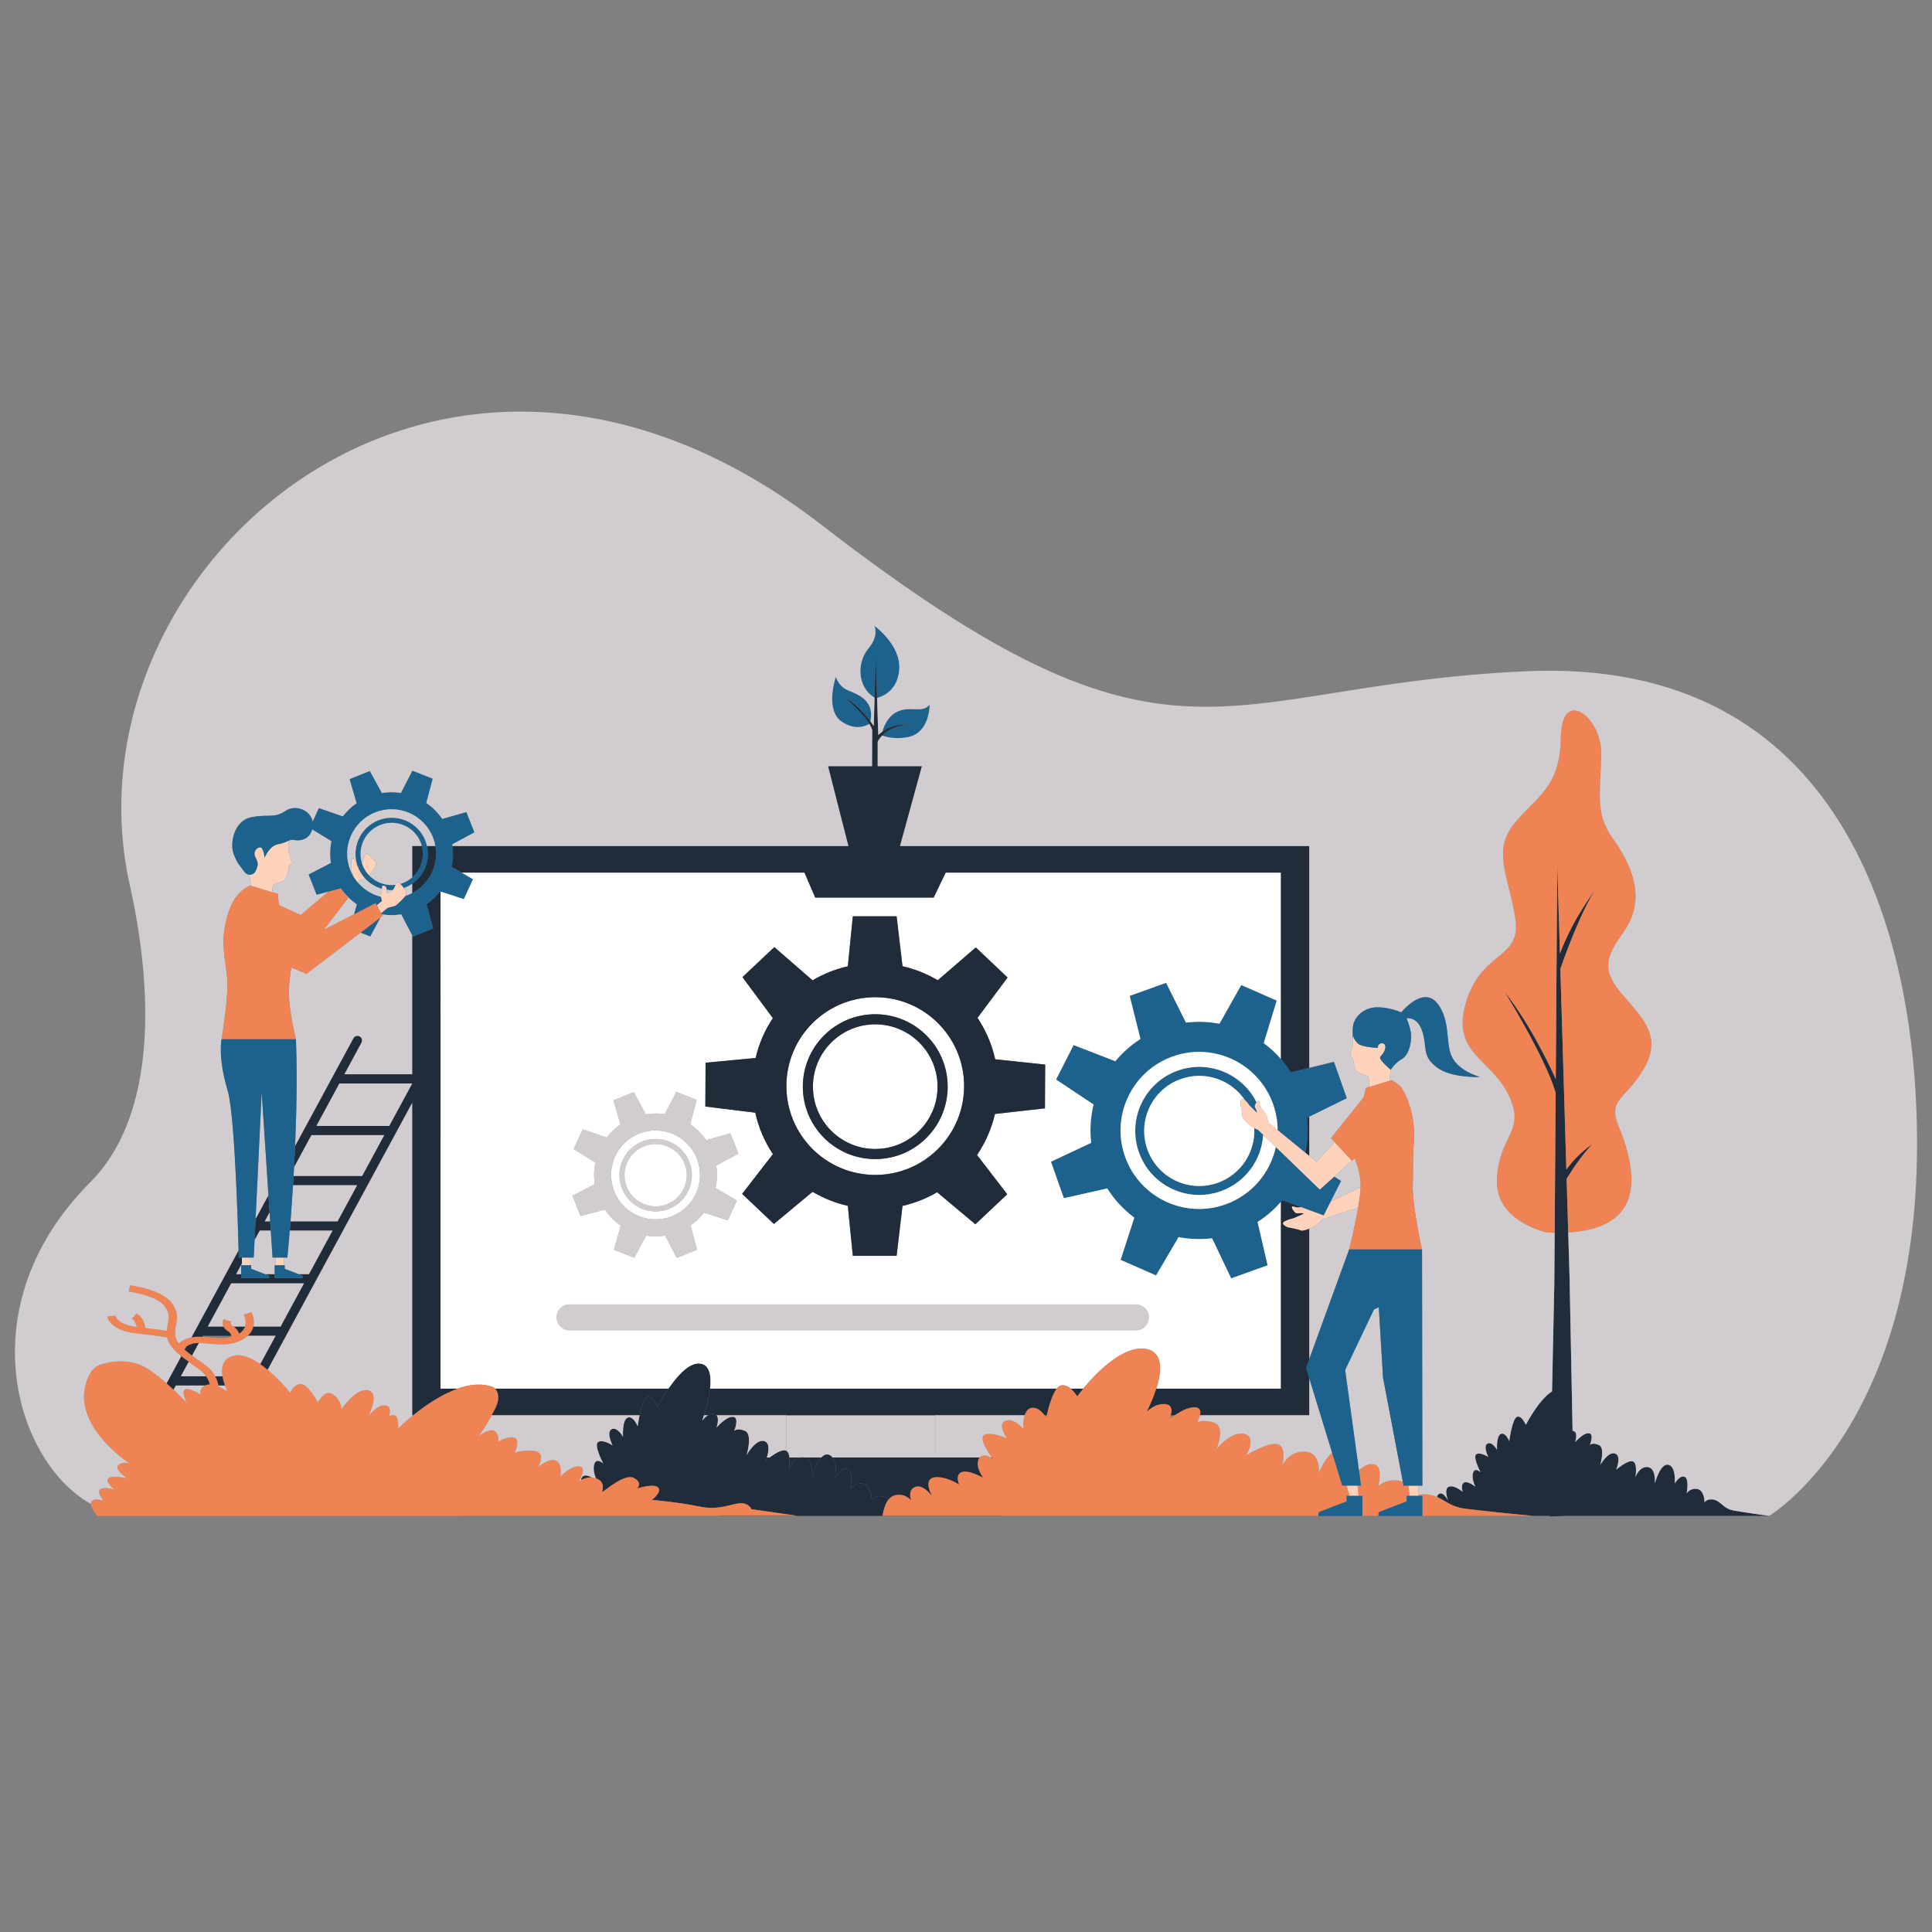 <?xml version="1.0" standalone="no"?>
<svg version="1.1" id="Layer_1"  width="350px" height="350px" xmlns="http://www.w3.org/2000/svg" xmlns:xlink="http://www.w3.org/1999/xlink" x="0px" y="0px" viewBox="0 0 595.28 595.28" enable-background="new 0 0 595.28 595.28" xml:space="preserve">
<rect x="0" y="0" width="595.28" height="595.28" fill="#808080" stroke="none"/>
<path id="color_x5F_11" fill="#d0ccd0" d="M242.268,436.064h45.872v13.017h-45.872V436.064z M176.386,368.417l6.88-3.55
	c-0.347-2.257-0.276-4.52,0.174-6.69l-6.698-4.111l2.83-6.123l7.377,2.554c1.175-1.537,2.595-2.903,4.231-4.037l-2.157-7.435
	l6.259-2.515l3.712,6.804c1.965-0.316,3.935-0.314,5.846-0.02l3.55-6.879l6.273,2.481l-1.986,7.49
	c1.898,1.297,3.57,2.949,4.912,4.906l7.446-2.117l2.481,6.273l-6.824,3.676c0.361,2.328,0.28,4.662-0.206,6.895l6.574,3.875
	l-2.83,6.123l-7.306-2.385c-1.163,1.498-2.56,2.832-4.165,3.941l2.027,7.481l-6.259,2.515l-3.587-6.861
	c-1.965,0.313-3.935,0.309-5.846,0.012l-3.676,6.823l-6.273-2.481l2.117-7.446c-1.896-1.299-3.566-2.954-4.905-4.913l-7.491,1.986
	L176.386,368.417z M189.281,367.112c2.818,7.014,10.789,10.416,17.804,7.598c7.014-2.818,10.416-10.789,7.598-17.804
	c-2.818-7.014-10.789-10.416-17.804-7.598C189.864,352.127,186.463,360.098,189.281,367.112z M191.662,366.254
	c-2.297-5.718,0.476-12.216,6.194-14.513c5.718-2.297,12.216,0.476,14.513,6.194c2.297,5.718-0.476,12.216-6.194,14.513
	C200.458,374.745,193.96,371.972,191.662,366.254z M193.108,365.674c1.977,4.92,7.567,7.306,12.487,5.329
	c4.92-1.977,7.306-7.567,5.329-12.487c-1.977-4.92-7.567-7.306-12.487-5.329C193.517,355.163,191.131,360.754,193.108,365.674z
	 M349.992,401.92H175.487c-2.199,0-3.982,1.783-3.982,3.982v0c0,2.199,1.783,3.982,3.982,3.982h174.504
	c2.199,0,3.982-1.783,3.982-3.982v0C353.974,403.703,352.191,401.92,349.992,401.92z"></path>
<path id="color_x5F_10" fill="#1d628d" d="M143.711,250.199l-7.446,2.117c-1.341-1.957-3.014-3.61-4.912-4.906l1.986-7.49
	l-6.273-2.481l-3.55,6.879c-1.911-0.294-3.881-0.295-5.846,0.02l-3.712-6.804l-6.259,2.515l2.157,7.435
	c-1.636,1.134-3.056,2.501-4.231,4.037l-7.377-2.554l-2.83,6.123l6.698,4.111c-0.451,2.17-0.521,4.433-0.174,6.69l-6.88,3.55
	l2.481,6.273l7.491-1.986l0,0c1.339,1.959,3.009,3.614,4.905,4.913l-0.879,3.09l6.653-3.419l1.983,3.57l0.073-0.136
	c1.911,0.297,3.881,0.301,5.846-0.012l3.587,6.861l6.259-2.515l-2.027-7.481c1.605-1.11,3.002-2.443,4.165-3.941l7.306,2.385
	l2.83-6.123l-6.574-3.875c0.486-2.232,0.567-4.567,0.206-6.895l6.824-3.676L143.711,250.199z M125.76,275.733
	c-0.285,0.114-0.571,0.215-0.859,0.309c-0.389,0.564-2.729,2.889-3.115,3.034c-0.408,0.153-2.318,0.604-2.318,0.604l-2.037,1.685
	l-1.318-2.428l1.581-1.308c0,0-0.178-0.706-0.269-1.3c-4.144-1.011-7.757-3.935-9.468-8.195c-2.818-7.015,0.584-14.985,7.598-17.804
	c7.015-2.818,14.985,0.584,17.804,7.598C136.176,264.944,132.775,272.915,125.76,275.733z M111.074,287.372l6.21-4.724l-3.189,5.919
	L111.074,287.372z M131.045,258.958c2.297,5.718-0.476,12.216-6.194,14.513c-0.14,0.056-0.281,0.107-0.421,0.157
	c-0.322-0.444-0.723-0.917-1.089-1.282c0.312-0.09,0.622-0.197,0.93-0.32c4.92-1.977,7.306-7.567,5.329-12.487
	c-1.977-4.92-7.567-7.306-12.487-5.329c-4.92,1.977-7.306,7.567-5.329,12.487c1.662,4.136,5.877,6.469,10.1,5.937
	c-0.194,0.448-0.389,0.944-0.553,1.202c-0.089,0.14-0.215,0.289-0.355,0.438c-0.621,0.016-1.238-0.023-1.845-0.109
	c-0.019-0.401-0.1-0.825-0.391-1.048c-0.576-0.443-1.084-0.232-1.032,0.276c0.012,0.119,0.008,0.287-0.006,0.474
	c-3.229-0.901-6.018-3.238-7.364-6.588c-2.297-5.718,0.476-12.216,6.194-14.513C122.25,250.467,128.748,253.24,131.045,258.958z
	 M286.433,217.101c0,0,0.163,8.738-6.744,10.031c-4.099,0.767-7.055-0.183-7.862-0.491c1.333-1.355,3.747-2.999,7.772-3.308
	c0,0-3.92-0.635-7.74,2.11c0.476-1.669,1.711-4.777,4.524-6.13C280.563,217.302,284.181,219.955,286.433,217.101z M386.662,340.554
	c-0.178,0.509,0.307,1.113,0.496,1.563c0.189,0.45,0.099,0.706,0.099,0.706s-2.303-2.126-2.473-2.476
	c-0.12-0.246-0.692-0.943-1.213-1.404c-4.241-6.279-12.341-9.14-19.799-6.46c-8.82,3.17-13.401,12.89-10.231,21.711
	c3.17,8.821,12.89,13.401,21.71,10.231c7.217-2.594,11.592-9.572,11.21-16.855c0.601,0.304,1.223,0.595,1.223,0.595l1.519,1.469
	c-0.462,7.635-5.367,14.63-13.021,17.381c-10.251,3.684-21.549-1.639-25.233-11.891c-3.684-10.251,1.64-21.549,11.891-25.233
	c9.516-3.42,19.929,0.925,24.321,9.766C386.946,339.949,386.749,340.306,386.662,340.554z M268.204,222.279
	c-1.484-1.953-4.411-5.426-7.602-7.148c0,0,5.12,4.45,7.272,7.921c-0.823,0.501-4.296,2.257-8.598-0.744
	c-5.186-3.618-1.749-13.77-1.749-13.77s0.784,2.523,2.895,3.729C262.89,213.677,269.676,214.826,268.204,222.279z M411.122,362.51
	l2.126,1.362l-5.401,10.632l-12.75-4.691c-2.153,2.571-4.708,4.835-7.616,6.69l3.091,13.348l-11.222,4.033l-5.887-12.355
	c-3.492,0.424-6.972,0.288-10.328-0.361l-6.94,11.812l-10.919-4.794l4.227-13.015c-3.264-2.42-6.107-5.451-8.343-9l-13.364,3.018
	l-3.973-11.244l12.387-5.821c-0.465-4.01-0.193-8.003,0.745-11.807l-11.563-7.7l5.401-10.632l12.865,4.995
	c2.176-2.638,4.774-4.959,7.738-6.856l-3.324-13.276l11.222-4.033l6.113,12.262c3.492-0.429,6.972-0.297,10.329,0.347l6.721-11.921
	l10.919,4.794l-3.999,13.102c3.268,2.415,6.114,5.443,8.355,8.989l13.293-3.252l3.973,11.244l-12.295,6.047
	c0.428,3.644,0.248,7.274-0.488,10.762l-7.516-6.128l-1.041-0.849c-0.01-2.689-0.466-5.421-1.428-8.096
	c-4.52-12.576-18.378-19.107-30.954-14.587c-12.576,4.519-19.107,18.378-14.587,30.954s18.378,19.107,30.954,14.587
	c8.149-2.929,13.755-9.781,15.465-17.662l13.552,13.11L411.122,362.51z M270.241,215.034l-0.412-12.688l-0.356,12.611
	c-5.081-2.964-5.777-10.504-1.815-15.264c3.255-3.911,1.749-6.875,1.749-6.875s8.383,5.97,7.659,13.689
	C276.459,212.978,271.749,214.659,270.241,215.034z"></path>
<path id="color_x5F_9" fill="#202c39" d="M179.705,454.802c0.655-0.436,1.733-0.056,2.642,0.429
	c-1.381-0.093-2.602,0.407-3.324,0.796C179.092,455.539,179.284,455.082,179.705,454.802z M271.373,460.987
	c-2.289-0.124-2.784,1.175-2.784,1.175s0-4.515-2.66-5.01c-2.66-0.495-3.959,1.608-3.959,1.608s1.052-5.381-0.742-6.124
	c-1.794-0.742-3.649,2.474-3.649,2.474s0.557-6.309-2.412-6.928c-2.969-0.619-4.948,6.928-4.948,6.928s0.557-5.691-2.598-6.062
	c-3.155-0.371-4.577,3.773-4.577,3.773s0.928-5.196-0.928-5.876c-1.856-0.68-6.185,3.093-6.185,3.093s2.165-5.196-0.433-6
	c-2.598-0.804-5.443,4.268-5.443,4.268s1.917-6.371-0.495-7.422c-2.412-1.052-3.34,0-3.34,0s1.732-4.144-0.371-4.33
	c-2.103-0.186-5.085,3.34-5.085,3.34s1.374-3.835-0.729-4.206c-2.103-0.371-3.711,2.103-3.711,2.103s5.938-15.958-0.124-17.567
	c-6.062-1.608-13.608,13.237-13.608,13.237s-1.546-3.649-3.278-2.969c-1.732,0.68-2.845,8.969-2.845,8.969s-1.361-3.402-3.093-2.66
	c-1.732,0.742-1.423,5.876-1.423,5.876s-1.794-3.216-3.526-2.289c-1.732,0.928,0.309,4.948,0.309,4.948s-2.845-1.917-4.392-1.051
	s1.546,6.68,1.546,6.68s-2.103-2.041-2.783,0.186c-0.461,1.509,0.1,3.327,0.51,4.345c0.125,0.044,0.25,0.086,0.376,0.143
	c2.883,1.302,1.281,4.069,1.601,4.069s6.833-5.859,9.715-4.313c2.883,1.546,0.961,3.255,0.961,3.255s5.231-1.709,6.512-0.325
	c1.281,1.383-1.922,3.824-1.922,3.824s8.434,0.732,14.199,1.953c5.765,1.221,8.541-0.163,12.064-0.814
	c3.523-0.651,4.377,1.709,4.377,1.709l14.092,2.034l-61.824,0.016h88.16c0,0,0.381-3.214,1.92-5.103
	C273.114,461.434,272.312,461.038,271.373,460.987z M537.236,465.913c-3.045-0.516-3.768-0.465-5.162-1.239
	c-1.394-0.774-2.633-2.581-4.542-2.684c-1.91-0.103-2.323,0.981-2.323,0.981s0-3.768-2.22-4.181
	c-2.219-0.413-3.303,1.342-3.303,1.342s0.877-4.491-0.619-5.11c-1.497-0.619-3.045,2.065-3.045,2.065s0.465-5.265-2.013-5.781
	c-2.478-0.516-4.129,5.781-4.129,5.781s0.465-4.749-2.168-5.059s-3.82,3.149-3.82,3.149s0.774-4.336-0.774-4.904
	c-1.549-0.568-5.162,2.581-5.162,2.581s1.807-4.336-0.361-5.007s-4.542,3.562-4.542,3.562s1.6-5.317-0.413-6.194
	c-2.013-0.878-2.787,0-2.787,0s1.445-3.458-0.31-3.613c-1.755-0.155-4.244,2.787-4.244,2.787s1.147-3.2-0.608-3.51
	c-0.054-0.01-0.107-0.01-0.16-0.015l-0.888-45.557l0.018-0.001l-0.956-32.071c1.712-2.87,4.423-6.96,7.862-10.653
	c0,0-4.49,2.852-7.947,7.803l-1.845-61.89c2.011-5.706,6.722-18.396,10.834-24.396c0,0-6.712,8.446-10.973,19.706l-0.814-27.297
	l-0.466,65.955c-0.687-1.547-7.24-16.084-15.837-26.985c0,0,12.598,20.219,15.807,31.26l-0.415,58.739l-0.694,33.23
	c-4.147,2.582-8.081,10.315-8.081,10.315s-1.29-3.045-2.736-2.478c-1.445,0.568-2.374,7.485-2.374,7.485s-1.136-2.839-2.581-2.22
	c-1.445,0.619-1.187,4.904-1.187,4.904s-1.497-2.684-2.942-1.91c-1.445,0.774,0.258,4.129,0.258,4.129s-2.374-1.6-3.665-0.878
	c-1.29,0.723,1.29,5.575,1.29,5.575s-1.755-1.703-2.323,0.155c-0.568,1.858,0.723,4.284,0.723,4.284s-2.477-1.961-3.562-1.239
	c-1.084,0.723-0.361,2.839-0.361,2.839s-2.529-2.22-4.233-1.6c-1.703,0.619-0.258,4.233-0.258,4.233s-1.497-2.839-2.787-2.013
	c-0.354,0.226-0.557,0.562-0.67,0.929c1.869,0.821,3.44,2.049,5.131,2.709c2.609,1.018,3.961,0.951,9.661,1.629
	c5.7,0.679,14.781,1.494,14.781,1.494h5.114l-0.004,0.193l5.421-0.193h62.303C545.133,467.049,540.281,466.429,537.236,465.913z"></path>
<path id="color_x5F_8" fill="#ffffff" d="M193.108,365.674c-1.977-4.92,0.409-10.511,5.329-12.487
	c4.92-1.977,10.511,0.409,12.487,5.329c1.977,4.92-0.409,10.511-5.329,12.487C200.675,372.98,195.084,370.593,193.108,365.674z
	 M189.281,367.112c-2.818-7.014,0.584-14.985,7.598-17.804c7.015-2.818,14.985,0.583,17.804,7.598
	c2.818,7.015-0.584,14.985-7.598,17.804C200.07,377.528,192.099,374.127,189.281,367.112z M191.662,366.254
	c2.297,5.718,8.795,8.491,14.513,6.194c5.718-2.297,8.491-8.795,6.194-14.513c-2.297-5.718-8.795-8.491-14.513-6.194
	C192.138,354.039,189.365,360.536,191.662,366.254z M291.383,268.853h103.293v57.449c-1.597-1.832-3.373-3.475-5.3-4.9l3.999-13.102
	l-10.919-4.794l-6.721,11.921c-3.357-0.644-6.837-0.775-10.329-0.347l-6.113-12.262l-11.222,4.033l3.324,13.276
	c-2.964,1.897-5.562,4.217-7.738,6.856l-12.865-4.995l-5.401,10.632l11.563,7.7c-0.938,3.804-1.21,7.797-0.745,11.807l-12.387,5.821
	l3.973,11.244l13.364-3.018c2.237,3.549,5.079,6.581,8.343,9l-4.227,13.015l10.919,4.794l6.94-11.812
	c3.356,0.649,6.836,0.785,10.328,0.361l5.887,12.355l11.222-4.033l-3.091-13.348c2.723-1.737,5.132-3.836,7.195-6.206v57.576
	h-38.392c1.596-5.083,2.295-11.213-3.105-12.22c-7.215-1.345-15.772,7.793-19.437,12.22h-3.815
	c-0.881-0.725-1.974-1.266-3.122-0.949c-0.438,0.121-0.851,0.464-1.235,0.949H218.784c0.409-3.597,0.027-6.955-2.585-7.648
	c-3.501-0.929-7.494,3.63-10.246,7.648h-53.404c-0.316-0.326-0.585-0.469-0.585-0.469c-3.429-1.318-7.272-0.86-11.016,0.469h-5.214
	V274.699l7.174,2.342l2.83-6.123l-3.503-2.065h105.628l3.319,7.709h36.491L291.383,268.853z M183.266,364.868l-6.88,3.55
	l2.481,6.273l7.491-1.986c1.339,1.959,3.009,3.614,4.905,4.913l-2.117,7.446l6.273,2.481l3.676-6.823
	c1.911,0.297,3.881,0.3,5.846-0.012l3.587,6.861l6.259-2.515l-2.027-7.481c1.605-1.11,3.002-2.443,4.165-3.941l7.306,2.385
	l2.83-6.123l-6.574-3.875c0.486-2.232,0.567-4.567,0.206-6.895l6.824-3.676l-2.481-6.273l-7.446,2.117
	c-1.341-1.957-3.014-3.61-4.912-4.906l1.986-7.49l-6.273-2.481l-3.55,6.879c-1.911-0.294-3.881-0.295-5.846,0.02l-3.712-6.804
	l-6.259,2.515l2.157,7.435c-1.636,1.134-3.056,2.501-4.231,4.037l-7.377-2.554l-2.83,6.123l6.698,4.111
	C182.99,360.347,182.92,362.61,183.266,364.868z M175.487,401.92c-2.199,0-3.982,1.783-3.982,3.982v0
	c0,2.199,1.783,3.982,3.982,3.982h174.504c2.199,0,3.982-1.783,3.982-3.982v0c0-2.199-1.783-3.982-3.982-3.982H175.487z
	 M300.659,291.912l-11.717,10.12c-3.328-1.97-6.983-3.442-10.865-4.321l-1.817-15.395h-13.491l-1.541,15.407
	c-3.882,0.885-7.536,2.362-10.862,4.338l-11.787-10.241l-9.818,9.253l9.365,12.623c-2.454,3.691-4.272,7.838-5.311,12.286
	l-15.416,1.458l-0.073,13.491l15.384,1.9c1.023,4.634,2.89,8.95,5.439,12.775l-9.481,12.24l9.791,9.282l11.909-9.921
	c3.325,1.975,6.978,3.451,10.859,4.336l1.541,15.407h13.491l1.817-15.395c3.806-0.862,7.393-2.296,10.669-4.209l11.781,9.873
	l9.818-9.253l-9.311-12.094c2.566-3.781,4.457-8.053,5.523-12.642l15.405-1.733l0.073-13.492l-15.398-1.624
	c-1.03-4.632-2.902-8.946-5.457-12.768l9.271-12.42L300.659,291.912z M250.478,334.817c0,10.604,8.596,19.201,19.201,19.201
	c10.604,0,19.201-8.596,19.201-19.201c0-10.604-8.596-19.201-19.201-19.201C259.074,315.616,250.478,324.213,250.478,334.817z
	 M382.974,338.534c0.164,0.055,0.376,0.212,0.598,0.408c-4.242-6.279-12.341-9.139-19.799-6.459
	c-8.82,3.17-13.401,12.89-10.231,21.711c3.17,8.821,12.89,13.401,21.71,10.231c7.217-2.594,11.592-9.572,11.21-16.855
	c-0.321-0.163-0.636-0.329-0.846-0.457c-0.604-0.367-2.959-2.607-2.875-3.4c0.083-0.793-0.436-2.949-0.508-3.54
	C382.161,339.583,382.424,338.349,382.974,338.534z M387.812,339.169c0.331,0.095,0.106,0.734,0.408,1.534
	c0.301,0.799,1.26,1.688,1.828,2.719c0.568,1.031,0.636,2.366,0.636,2.366l2.973,2.426c-0.01-2.689-0.466-5.421-1.428-8.096
	c-4.52-12.576-18.378-19.107-30.954-14.587c-12.576,4.519-19.107,18.378-14.587,30.954s18.378,19.107,30.954,14.587
	c8.149-2.929,13.755-9.781,15.465-17.662l-3.902-3.775c-0.462,7.635-5.367,14.63-13.021,17.381
	c-10.251,3.684-21.549-1.639-25.233-11.891c-3.684-10.251,1.64-21.549,11.891-25.233c9.516-3.42,19.929,0.925,24.322,9.766
	C387.392,339.353,387.642,339.121,387.812,339.169z M269.679,307.258c15.119,0,27.376,12.256,27.376,27.376
	c0,15.119-12.256,27.376-27.376,27.376c-15.119,0-27.376-12.256-27.376-27.376C242.303,319.515,254.56,307.258,269.679,307.258z
	 M269.679,312.502c-12.324,0-22.316,9.991-22.316,22.316c0,12.325,9.991,22.315,22.316,22.315c12.325,0,22.316-9.991,22.316-22.315
	C291.994,322.493,282.003,312.502,269.679,312.502z"></path>
<path id="color_x5F_7" fill="#ef8354" d="M506.587,329.145c-5.421,9.457-11.349,9.386-7.878,17.806
	c9.994,24.237-0.225,31.909-15.514,32.802l-0.492-16.517c1.712-2.87,4.423-6.96,7.862-10.653c0,0-4.49,2.853-7.947,7.803
	l-1.845-61.89c2.011-5.706,6.722-18.396,10.834-24.396c0,0-6.712,8.446-10.973,19.706l-0.814-27.297l-0.466,65.955
	c-0.687-1.547-7.24-16.084-15.837-26.985c0,0,12.598,20.219,15.807,31.26l-0.305,43.101c-0.718-0.01-1.441-0.028-2.172-0.061
	c0,0-16.386-3.171-15.618-16.718s9.003-14.341,3.592-25.665c-5.411-11.324-17.984-12.878-13.045-28.827
	c4.94-15.949,17.066-12.876,15.112-25.575c-1.955-12.699-7.25-20.772-0.293-29.282c6.957-8.51,14.128-11.019,14.326-26.548
	c0.198-15.529,12.538-6.456,12.448,5.064c-0.09,11.52-2.109,18.101,3.427,25.915s10.987,18.436,3.459,29.015
	c-5.484,7.706-7.016,11.671-0.23,19.44C506.811,314.365,512.008,319.688,506.587,329.145z M227.124,463.29
	c-3.523,0.651-6.299,2.034-12.064,0.814c-5.765-1.221-14.199-1.953-14.199-1.953s3.203-2.441,1.922-3.824
	c-1.281-1.383-6.512,0.325-6.512,0.325s1.922-1.709-0.961-3.255c-2.883-1.546-9.395,4.313-9.715,4.313
	c-0.32,0,1.281-2.767-1.601-4.069c-2.883-1.302-5.658,0.814-5.658,0.814s2.883-4.638,0-4.638c-2.883,0-5.658,3.174-5.658,3.174
	s0.747-4.069-1.388-4.964c-2.135-0.895-5.552,2.034-5.552,2.034s2.242-3.418,0-4.638c-2.242-1.221-7.153,0.163-7.153,0.163
	s1.815-3.825,0-4.557c-1.815-0.732-5.032,1.139-5.032,1.139s0.334-2.604-1.374-3.336c-1.708-0.732-4.697,1.679-4.697,1.679
	s2.669-3.551,5.125-8.514c2.455-4.964-0.641-6.591-0.641-6.591c-12.064-4.638-29.253,12.694-29.253,12.694s0.107-3.499-0.854-3.906
	c-0.961-0.407-2.028,0.163-2.028,0.163s1.281-3.173-1.281-3.336c-2.562-0.163-5.125,3.499-5.125,3.499s3.843-7.324,0-8.137
	c-3.843-0.814-8.221,5.859-8.221,5.859c0-2.685-2.562-5.289-4.164-5.045c-1.601,0.244-3.096,2.848-3.096,2.848
	s-3.096-5.615-5.231-5.615c-2.135,0-3.31,2.685-3.31,2.685s-10.356-13.02-17.295-11.392c-6.939,1.628-2.029,10.985-2.029,10.985
	s-1.205-0.819-2.68-1.448c-0.292-1.812-1.213-4.501-4.006-6.575c-0.704-0.523-1.443-1.045-2.188-1.571
	c-1.55-1.095-3.122-2.206-4.405-3.354c0.09-0.377,0.532-1.185,2.611-1.758c1.262-0.347,2.903-0.184,4.804,0.006
	c2.977,0.296,6.682,0.665,10.195-1.083c4.848-2.413,4.109-6.683,3.041-8.604l-2.36,0.762c0.087,0.156,1.959,3.63-1.403,5.816
	c-0.266-0.765-0.799-1.629-1.87-2.253c-0.95-0.554-0.626-1.315-0.552-1.462l-1.187-0.367l-1.181-0.379
	c-0.428,0.775-0.695,2.559,1.363,3.758c0.755,0.44,1.004,1.197,1.084,1.72c-2.227,0.606-4.544,0.378-6.8,0.154
	c-2.138-0.214-4.159-0.415-6.006,0.094c-1.763,0.485-2.81,1.154-3.431,1.811c-0.671-0.88-1.101-1.785-1.153-2.723
	c-0.069-1.271,0.128-2.251,0.318-3.199c0.37-1.842,0.72-3.583-1.209-6.406c-2.929-4.287-12.576-5.585-12.985-5.638l-0.431,1.925
	c0.088,0.011,8.802,1.189,11.144,4.615c1.542,2.257,1.294,3.495,0.949,5.209c-0.137,0.681-0.28,1.434-0.334,2.305
	c-1.281-0.207-3.409-0.514-6.668-0.885c-0.304-3.186-2.422-4.35-2.674-4.477l-1.436,1.617c0.054,0.03,1.175,0.681,1.5,2.562
	c-6.015-0.768-6.524-3.355-6.542-3.468l-2.549,0.192c0.021,0.178,0.618,4.363,9.213,5.273c5.152,0.545,7.981,0.981,9.243,1.2
	c0.656,3.3,4.367,5.925,7.969,8.468c0.729,0.515,1.453,1.026,2.141,1.537c1.81,1.344,2.649,3.064,3.036,4.468
	c-0.342-0.007-0.669,0.028-0.968,0.121c-2.349,0.732-1.922,3.011-1.922,3.011s-3.63-2.36-4.804-1.546
	c-1.174,0.814,0.641,4.15,0.641,4.15s-9.502-10.253-15.16-12.043c-5.658-1.79-10.676,0-10.676,0
	c-2.242,0.325-3.723,2.441-3.723,2.441c-8.741,14.973,11.944,28.277,11.944,28.277s-2.295-0.814-3.576,0.488
	c-1.281,1.302,2.776,4.028,2.776,4.028s-4.591-1.017-5.765,0c-1.174,1.017,1.815,3.499,1.815,3.499c-1.068-0.366-3.47-0.854-4.431,0
	c-0.961,0.854,1.068,3.499,1.068,3.499c-2.135-1.058-3.63,0-3.63,0c-0.961,1.627,1.72,4.613,1.72,4.613l215.647-0.056l-14.092-2.034
	C231.501,464.999,230.647,462.639,227.124,463.29z M413.563,457.738l-3.119-10.15c-2.567,2.177-4.129,6.357-4.129,6.357
	s0.869-6.246-4.058-6.654c-4.927-0.407-7.149,4.141-7.149,4.141s1.449-5.703-1.449-6.45c-2.898-0.747-9.661,3.395-9.661,3.395
	s3.381-5.703-0.676-6.586c-4.058-0.883-8.502,4.685-8.502,4.685s2.995-6.993-0.773-8.147c-3.768-1.154-5.217,0-5.217,0
	s2.705-4.549-0.58-4.753c-3.285-0.204-7.943,3.666-7.943,3.666s2.146-4.209-1.139-4.617c-3.285-0.407-5.797,2.308-5.797,2.308
	s9.275-17.517-0.193-19.282c-9.468-1.765-21.254,14.529-21.254,14.529s-2.415-4.006-5.12-3.259
	c-2.705,0.747-4.444,9.845-4.444,9.845s-2.125-3.734-4.83-2.919c-2.705,0.815-2.222,6.45-2.222,6.45s-2.802-3.53-5.507-2.512
	c-2.705,1.018,0.483,5.432,0.483,5.432s-4.444-2.105-6.859-1.154c-2.415,0.951,2.415,7.333,2.415,7.333s-3.285-2.241-4.347,0.204
	c-1.063,2.444,1.353,5.635,1.353,5.635s-4.637-2.58-6.666-1.63s-0.676,3.734-0.676,3.734s-4.734-2.919-7.922-2.105
	c-3.188,0.815-0.483,5.567-0.483,5.567s-2.802-3.734-5.217-2.648c-2.415,1.086-1.159,4.074-1.159,4.074s-1.739-2.24-4.927-1.562
	c-3.188,0.679-3.864,6.382-3.864,6.382h134.309c-0.03-0.183-0.132-1.001,0.371-1.235c0.566-0.263,8.295-3.197,8.295-3.197v-1.72
	h0.445h0.504l-0.927-3.16H413.563z M433.683,457.738h-1.22l-0.218-1.148c-0.403-0.193-0.863-0.335-1.392-0.404
	c-4.154-0.543-6.183,1.765-6.183,1.765s1.642-5.907-1.159-6.722c-1.847-0.537-3.73,0.812-4.803,1.795l0.648,4.714h-1.082l0.322,3.16
	h1.165v6.151h4.972c-0.03-0.183-0.131-1.001,0.371-1.235c0.566-0.263,8.295-3.197,8.295-3.197v-1.72h0.445h0.504l-0.337-2.699
	C433.913,458.041,433.803,457.887,433.683,457.738z M447.856,463.926c-2.608-1.018-4.927-3.395-8.502-3.53
	c-0.936-0.036-1.676,0.037-2.265,0.162v0.34h1.165v6.151h34.043c0,0-9.081-0.815-14.781-1.494
	C451.817,464.876,450.465,464.944,447.856,463.926z"></path>
<path id="color_x5F_6" fill="#202c39" d="M55.732,424.051l2.407-4.446c-0.792-0.569-1.568-1.146-2.298-1.737l-4.521,8.349
	c0.763,0.671,1.493,1.34,2.168,1.977l0.701-1.295h8.937c0.164-0.084,0.341-0.163,0.545-0.227c0.299-0.093,0.625-0.129,0.968-0.121
	c-0.214-0.776-0.574-1.647-1.151-2.499H55.732z M73.687,410.898c0.998-0.649,1.533-1.411,1.792-2.167h-3.529
	C72.928,409.347,73.432,410.167,73.687,410.898z M66.323,424.051c0.543,1.016,0.845,2.007,1.011,2.848h1.964
	c-0.297-0.803-0.601-1.802-0.771-2.848H66.323z M83.43,379.163l-0.187-2.848H81.58l1.483-2.738l-0.35-5.334l-3.962,7.317
	l-0.315,6.563l1.603-2.96H83.43z M61.282,413.802c-0.689-0.003-1.319,0.047-1.873,0.199c-0.95,0.262-1.555,0.572-1.944,0.869
	l-0.54,0.996c0.692,0.609,1.461,1.208,2.264,1.8L61.282,413.802z M129.965,260.661h-2.971v9.688
	C129.703,267.988,130.917,264.239,129.965,260.661z M134.139,260.661h-2.564c1.014,4.467-0.833,9.102-4.581,11.662v2.841
	C132.322,272.39,135.167,266.469,134.139,260.661z M135.733,427.873h5.214c-5.216,1.851-10.239,5.393-13.689,8.191h-0.264v-96.229
	l-44.52,82.218c-0.738-0.616-1.506-1.208-2.29-1.752l4.723-8.721h-8.517c0.947-0.883,1.466-1.87,1.696-2.848h8.363l7.206-13.308
	H71.234l-7.206,13.308h4.808c0.238,0.514,0.676,1.028,1.425,1.465c0.605,0.353,0.882,0.907,1.011,1.382h-8.786l-0.163,0.302
	c-1.16-0.067-2.276-0.044-3.338,0.183l14.532-26.837c0.037,1.423,0.054,2.239,0.054,2.239h0.985v1.823l-1.78,3.287H74.3v1.219h8.591
	c0,0,0.129-0.643-0.231-0.81c-0.093-0.043-0.492-0.201-1.03-0.409h3.003v1.219h8.591c0,0,0.129-0.643-0.231-0.81
	c-0.093-0.043-0.492-0.201-1.03-0.409h3.148c0.028,0,0.054,0.007,0.082,0.008l7.267-13.421H89.284
	c0.073-0.891,0.148-1.841,0.226-2.848h14.492l6.031-11.137H90.283c0.057-0.931,0.114-1.88,0.17-2.848h21.121l6.806-12.568H95.959
	l-5.357,9.893c0.114-2.128,0.221-4.323,0.318-6.568l17.967-33.18c0.375-0.692,1.239-0.947,1.93-0.574
	c0.691,0.375,0.948,1.239,0.574,1.93l-5.266,9.724h20.87v-42.794l0.209,0.399l6.259-2.515l-2.027-7.481
	c1.605-1.11,3.002-2.443,4.165-3.941l0.132,0.043V427.873z M126.995,333.854v-0.018h-22.412l-7.082,13.079h22.422L126.995,333.854z
	 M221.571,467.049v0.04h87.266v-0.04H271.93H221.571z M247.363,334.817c0-12.325,9.991-22.316,22.316-22.316
	c12.325,0,22.316,9.991,22.316,22.316c0,12.325-9.991,22.315-22.316,22.315C257.354,357.133,247.363,347.142,247.363,334.817z
	 M250.478,334.817c0,10.604,8.596,19.201,19.201,19.201c10.604,0,19.201-8.596,19.201-19.201c0-10.604-8.596-19.201-19.201-19.201
	C259.074,315.616,250.478,324.213,250.478,334.817z M232.815,325.983c1.04-4.448,2.857-8.595,5.311-12.286l-9.365-12.623
	l9.818-9.253l11.787,10.241c3.326-1.976,6.98-3.453,10.862-4.338l1.541-15.407h13.491l1.817,15.395
	c3.882,0.879,7.537,2.351,10.865,4.321l11.717-10.12l9.791,9.282l-9.271,12.42c2.555,3.821,4.427,8.135,5.457,12.768l15.398,1.624
	l-0.073,13.492l-15.405,1.733c-1.066,4.589-2.956,8.862-5.523,12.642l9.311,12.094l-9.818,9.253l-11.781-9.873
	c-3.275,1.913-6.863,3.346-10.669,4.209l-1.817,15.395h-13.491l-1.541-15.407c-3.88-0.885-7.534-2.361-10.859-4.336l-11.909,9.921
	l-9.791-9.282l9.481-12.24c-2.55-3.825-4.416-8.141-5.439-12.775l-15.384-1.9l0.073-13.491L232.815,325.983z M242.303,334.634
	c0,15.119,12.257,27.376,27.376,27.376c15.119,0,27.376-12.256,27.376-27.376c0-15.119-12.256-27.376-27.376-27.376
	C254.56,307.258,242.303,319.515,242.303,334.634z M399.903,372.04c0.279,0.006,0.59-0.045,0.921-0.121l2.591,0.953l-8.318-3.06
	c-0.137,0.164-0.28,0.322-0.421,0.484v57.576h-38.392c-1.202,3.828-2.912,7.062-2.912,7.062s2.512-2.716,5.797-2.308
	c2.149,0.266,1.973,2.16,1.595,3.437h1.141c1.651-1.12,4.27-2.616,6.345-2.487c1.659,0.103,1.789,1.313,1.513,2.487h33.652v-57.503
	c-1.08,0.43-2.228,0.76-2.655,0.535c-0.802-0.424-3.296-0.788-3.95-0.962c-0.654-0.174-1.844-0.975-1.416-1.476
	c0.428-0.501,2.237-1.112,2.679-1.143c0.442-0.031,3.66-1.561,3.66-1.561s-0.232-0.203-0.787-0.194
	c-0.555,0.009-1.398,0.265-1.86-0.138c-0.462-0.403-1.215-1.489-0.974-1.799C398.353,371.511,398.932,372.02,399.903,372.04z
	 M331.925,430.182c0,0,0.673-0.928,1.817-2.31h-3.815C331.122,428.857,331.925,430.182,331.925,430.182z M402.213,355.191
	l1.201,0.979v-12.092l-0.713,0.351C403.129,348.073,402.949,351.703,402.213,355.191z M152.605,433.995
	c-0.358,0.723-0.719,1.412-1.077,2.069h45.532c0-0.001,0-0.002,0.001-0.003c0.031-0.147,0.062-0.296,0.095-0.446
	c0.001-0.003,0.001-0.006,0.002-0.008c0.03-0.139,0.062-0.279,0.094-0.419c0.01-0.041,0.02-0.083,0.029-0.124
	c0.024-0.104,0.049-0.207,0.074-0.31c0.012-0.049,0.024-0.098,0.037-0.147c0.024-0.096,0.048-0.192,0.073-0.287
	c0.013-0.052,0.027-0.103,0.041-0.155c0.025-0.093,0.049-0.185,0.075-0.276c0.014-0.052,0.029-0.103,0.043-0.155
	c0.026-0.09,0.052-0.18,0.078-0.268c0.015-0.05,0.03-0.101,0.045-0.151c0.029-0.093,0.058-0.185,0.087-0.276
	c0.013-0.042,0.027-0.084,0.04-0.125c0.037-0.112,0.075-0.221,0.113-0.328c0.007-0.019,0.013-0.039,0.02-0.057
	c0.045-0.124,0.091-0.245,0.138-0.361c0.013-0.032,0.026-0.062,0.039-0.093c0.034-0.082,0.068-0.164,0.103-0.241
	c0.018-0.04,0.036-0.077,0.054-0.116c0.031-0.066,0.062-0.131,0.093-0.193c0.02-0.039,0.04-0.076,0.061-0.113
	c0.03-0.056,0.061-0.11,0.092-0.162c0.021-0.036,0.043-0.071,0.065-0.105c0.031-0.048,0.062-0.094,0.093-0.138
	c0.022-0.031,0.044-0.061,0.066-0.089c0.033-0.042,0.066-0.08,0.099-0.117c0.021-0.023,0.043-0.048,0.064-0.069
	c0.037-0.036,0.074-0.067,0.112-0.097c0.019-0.015,0.037-0.032,0.056-0.045c0.057-0.039,0.114-0.072,0.172-0.095
	c1.732-0.68,3.278,2.969,3.278,2.969s0.006-0.012,0.017-0.033c0.008-0.015,0.02-0.038,0.034-0.066
	c0.005-0.009,0.008-0.015,0.013-0.025c0.018-0.035,0.041-0.078,0.068-0.129c0.003-0.006,0.006-0.011,0.009-0.018
	c0.389-0.737,1.584-2.928,3.221-5.319h-53.404C153.306,428.654,154.337,430.494,152.605,433.995z M277.316,260.661l6.754-24.605
	h-13.639v-7.538c0,0,2.111-4.644,9.166-5.186c0,0-4.824-0.784-8.986,3.136l-0.784-24.122l-0.603,21.348c0,0-4.041-6.091-8.624-8.563
	c0,0,7.357,6.392,8.141,9.83l-0.053,11.096h-13.567l6.272,24.605H139.436c0.274,2.157,0.177,4.313-0.273,6.381l3.071,1.81h105.628
	l3.319,7.709h36.491l3.712-7.709h103.293v57.449c1.11,1.273,2.136,2.635,3.055,4.089l5.684-1.391v-68.338H277.316z M243.263,450.713
	c-0.004,0.093-0.009,0.185-0.014,0.275c-0.001,0.016-0.002,0.033-0.003,0.049c-0.005,0.085-0.011,0.168-0.017,0.25
	c-0.001,0.01-0.002,0.02-0.002,0.03c-0.015,0.188-0.032,0.366-0.049,0.528c0,0.003-0.001,0.006-0.001,0.01
	c-0.008,0.074-0.016,0.145-0.024,0.213c-0.002,0.013-0.003,0.025-0.005,0.037c-0.008,0.062-0.015,0.122-0.022,0.177
	c-0.001,0.007-0.002,0.014-0.003,0.02c-0.017,0.124-0.032,0.23-0.045,0.313c-0.002,0.01-0.003,0.018-0.004,0.028
	c-0.004,0.028-0.008,0.053-0.012,0.074c-0.002,0.012-0.003,0.021-0.005,0.031c-0.003,0.017-0.005,0.03-0.007,0.041
	c-0.001,0.007-0.002,0.011-0.003,0.016c-0.002,0.011-0.003,0.018-0.003,0.018s0.019-0.053,0.049-0.13
	c0.002-0.005,0.003-0.008,0.005-0.014c0.017-0.044,0.04-0.098,0.066-0.16c0.001-0.002,0.001-0.003,0.002-0.005
	c0.027-0.064,0.059-0.135,0.095-0.214c0.435-0.951,1.546-2.892,3.426-3.217h-3.465c0,0,0,0.001,0,0.001
	c0.011,0.104,0.021,0.209,0.028,0.315c0.001,0.009,0.001,0.017,0.002,0.026c0.006,0.093,0.011,0.186,0.015,0.28
	c0.001,0.02,0.001,0.041,0.002,0.061c0.003,0.087,0.005,0.173,0.006,0.26c0,0.017,0,0.033,0.001,0.05
	c0.001,0.21-0.003,0.418-0.011,0.621C243.263,450.701,243.263,450.707,243.263,450.713z M236.27,449.081
	c-0.001,0.002-0.001,0.004-0.002,0.005c-0.18,0.57-0.338,0.952-0.338,0.952s0.487-0.423,1.199-0.957c0,0,0.001,0,0.001-0.001H236.27
	z M250.228,455.075c0.002-0.007,0.002-0.008,0.005-0.017c0.017-0.061,0.049-0.177,0.097-0.337c0.001-0.002,0.001-0.004,0.002-0.006
	c0.319-1.077,1.304-4.091,2.74-5.633h-5.269c2.948,0.568,2.416,6.03,2.416,6.03S250.223,455.096,250.228,455.075z M301.817,449.081
	h-45.304c0,0,0,0,0,0c0.086,0.115,0.165,0.238,0.238,0.367c0.004,0.008,0.009,0.016,0.014,0.024
	c0.072,0.128,0.137,0.263,0.198,0.402c0.005,0.012,0.01,0.023,0.015,0.035c0.12,0.284,0.22,0.587,0.3,0.901
	c0.003,0.011,0.006,0.022,0.009,0.033c0.04,0.159,0.076,0.319,0.107,0.48c0,0.001,0,0.002,0,0.003
	c0.064,0.329,0.111,0.662,0.145,0.987c0.001,0.01,0.002,0.019,0.003,0.029c0.033,0.319,0.053,0.628,0.065,0.919
	c0,0.008,0.001,0.015,0.001,0.023c0.006,0.144,0.009,0.282,0.011,0.415c0,0.007,0,0.013,0,0.02c0.003,0.263,0.001,0.5-0.005,0.701
	c0,0.012-0.001,0.023-0.001,0.034c-0.003,0.096-0.006,0.184-0.009,0.261c0,0.004,0,0.006-0.001,0.01
	c-0.004,0.076-0.007,0.141-0.01,0.196c0,0.005-0.001,0.01-0.001,0.015c-0.003,0.052-0.006,0.092-0.008,0.121
	c-0.001,0.01-0.001,0.012-0.001,0.019c-0.002,0.02-0.003,0.034-0.003,0.034s1.856-3.216,3.649-2.474
	c1.794,0.742,0.742,6.124,0.742,6.124s1.299-2.103,3.959-1.608c2.66,0.495,2.66,5.01,2.66,5.01s0.495-1.299,2.784-1.175
	c0.352,0.019,0.685,0.087,1.002,0.191c0.529,0.173,1.015,0.448,1.475,0.768c0.511-0.628,1.15-1.11,1.945-1.279
	c3.188-0.679,4.927,1.562,4.927,1.562s-1.256-2.987,1.159-4.074c2.415-1.086,5.217,2.648,5.217,2.648s-2.705-4.753,0.483-5.567
	c3.188-0.815,7.922,2.105,7.922,2.105s-1.353-2.784,0.676-3.734c2.029-0.951,6.666,1.629,6.666,1.629s-2.415-3.191-1.353-5.635
	C301.584,449.39,301.696,449.226,301.817,449.081z M218.784,427.873c-0.019,0.165-0.04,0.331-0.062,0.496
	c-0.007,0.05-0.013,0.101-0.02,0.151c-0.074,0.54-0.164,1.08-0.265,1.616c-0.003,0.015-0.006,0.031-0.009,0.046
	c-0.032,0.17-0.066,0.338-0.1,0.506c-0.009,0.043-0.018,0.086-0.027,0.13c-0.105,0.507-0.217,1.003-0.334,1.486
	c-0.011,0.046-0.022,0.092-0.033,0.138c-0.036,0.146-0.072,0.291-0.108,0.434c-0.014,0.055-0.028,0.108-0.042,0.162
	c-0.116,0.447-0.232,0.875-0.348,1.28c-0.015,0.052-0.03,0.104-0.044,0.155c-0.035,0.123-0.07,0.244-0.105,0.362
	c-0.011,0.038-0.022,0.074-0.033,0.111c-0.121,0.408-0.237,0.783-0.344,1.118c0,0,0,0,0,0.001h1.244
	c0.262-0.147,0.546-0.265,0.847-0.337c0.032-0.008,0.065-0.013,0.098-0.02c0.113-0.023,0.229-0.037,0.347-0.045
	c0.042-0.003,0.083-0.007,0.125-0.007c0.152-0.002,0.307,0.005,0.465,0.033c0.11,0.019,0.207,0.052,0.297,0.091
	c0.033,0.013,0.066,0.027,0.096,0.042c0.064,0.034,0.124,0.071,0.179,0.114c0.051,0.039,0.098,0.082,0.141,0.128h94.947
	c0.321-1.033,0.878-1.927,1.836-2.215c1.945-0.586,3.586,1.177,4.357,2.215h0.621c0.379-1.727,1.476-6.189,3.061-8.191
	L218.784,427.873C218.784,427.873,218.784,427.873,218.784,427.873z M305.304,449.081c0.328,0.173,0.536,0.315,0.536,0.315
	s-0.088-0.116-0.231-0.315H305.304z"></path>
<path id="color_x5F_5" fill="#FFD2BB" d="M437.09,457.738v3.16h-2.741l-0.394-3.16H437.09z M416.539,357.644l-5.342-5.787
	l-5.534,6.146l-10.966-8.941l-4.014-3.275c0,0-0.068-1.335-0.636-2.366c-0.568-1.03-1.526-1.919-1.828-2.719
	c-0.302-0.799-0.076-1.439-0.408-1.534c-0.331-0.095-0.972,0.876-1.149,1.385c-0.178,0.509,0.307,1.113,0.496,1.563
	c0.189,0.45,0.099,0.706,0.099,0.706s-2.303-2.126-2.473-2.476c-0.17-0.351-1.261-1.628-1.811-1.813
	c-0.549-0.185-0.813,1.049-0.741,1.639c0.072,0.591,0.592,2.746,0.508,3.54c-0.083,0.793,2.272,3.033,2.875,3.4
	c0.604,0.367,2.069,1.052,2.069,1.052l18.973,18.354L416.539,357.644z M407.847,374.504l-7.023-2.584
	c-0.33,0.075-0.642,0.126-0.921,0.121c-0.971-0.02-1.55-0.529-1.791-0.219c-0.241,0.31,0.513,1.396,0.974,1.799
	c0.462,0.403,1.305,0.147,1.86,0.138c0.555-0.009,0.787,0.194,0.787,0.194s-3.218,1.53-3.66,1.561
	c-0.442,0.031-2.251,0.642-2.679,1.143c-0.428,0.501,0.762,1.302,1.416,1.476c0.654,0.174,3.148,0.538,3.95,0.962
	c0.802,0.424,4.162-1.113,4.805-1.594c0.643-0.481,2.013-1.881,2.013-1.881l0.06-0.026l0.006,0.052l10.828-3.582
	c0.403-2.344,0.702-4.57,0.765-6.25l-9.204,4.387L407.847,374.504z M425.237,325.861c0.215-0.807,0.753-0.646,1.399-2.24
	c0.646-1.594-0.161-2.442-1.237-2.119c-1.076,0.323-0.832,1.345-0.832,1.345s-5.033-0.108-6.324-1.453
	c-1.103-1.149-1.242-2.006-1.26-2.233c-0.008,0.069-0.019,0.134-0.026,0.204l-0.039,0.468c-0.045,0.689-0.048,1.425,0.013,2.226
	c0,0-0.88,2.596-0.908,3.081c-0.02,0.344,0.876,0.746,0.908,1.038s0.308,3.632,1.589,4.28c1.782,0.902,2.465,0.843,2.983,1.2
	c0.343,0.236,0.331,2.067,0.284,3.285l6.362-1.921c0.044-0.814,0.147-2.194,0.368-3.412l-0.001,0.002
	C428.516,329.611,425.021,326.668,425.237,325.861z M414.928,457.738l0.927,3.16h2.741l-0.323-3.16H414.928z M84.888,389.86h2.548
	h0.017v-2.394h-2.565V389.86z M88.811,259.08c-0.742,0.316-1.634,0.775-3.1,1.023c-2.698,0.457-4.151,4.026-4.151,4.192
	c0,0.166-0.291-2.733-1.121-3.152c-0.83-0.418-2.823,1.09-1.66,3.158c1.162,2.069,0.416,2.911,0.001,4.032
	c-0.257,0.693-1.076,1.264-1.961,1.183c0.275,1.036,0.43,2.383,0.516,3.445l6.588,1.966c-0.007-1.074,0.052-2.187,0.317-2.369
	c0.534-0.367,1.236-0.306,3.069-1.234c1.317-0.667,1.601-4.103,1.634-4.403c0.033-0.3,0.955-0.713,0.934-1.067
	c-0.029-0.499-0.934-3.169-0.934-3.169C89.046,261.327,88.991,260.132,88.811,259.08z M74.556,389.86h2.548h0.017v-2.394h-2.565
	V389.86z M122.406,271.739c-0.319,0.185-0.755,1.595-1.075,2.097c-0.321,0.501-1.085,1.133-1.435,1.344
	c-0.351,0.211-0.677,0.166-0.751-0.114c-0.074-0.28,0.172-1.507-0.404-1.95c-0.576-0.443-1.084-0.232-1.032,0.276
	c0.053,0.508-0.176,1.852-0.309,2.198c-0.133,0.347,0.295,2.04,0.295,2.04l-1.581,1.308l1.318,2.428l2.037-1.685
	c0,0,1.911-0.451,2.318-0.604c0.407-0.153,3-2.743,3.164-3.115c0.165-0.372,0.413-0.866-0.21-1.874
	C124.118,273.08,122.725,271.554,122.406,271.739z M110.206,266.921c-0.156,0.011-0.286-0.05-0.344-0.199
	c-0.106-0.27-0.005-1.517-0.628-1.89c-0.623-0.373-1.104-0.104-0.993,0.394c0.111,0.499,0.041,1.86-0.052,2.219
	c-0.092,0.36,0.53,1.992,0.53,1.992l-0.1,0.104c0.447,0.828,0.97,1.594,1.557,2.294l0.543-0.567c0,0,1.03-0.374,1.713-0.646
	c-0.868-0.955-1.584-2.077-2.093-3.344C110.291,267.159,110.249,267.04,110.206,266.921z M112.714,263.039
	c-0.296,0.221-0.564,1.672-0.825,2.207c-0.091,0.188-0.236,0.397-0.398,0.602c0.085,0.284,0.179,0.568,0.292,0.848
	c0.455,1.133,1.108,2.123,1.894,2.965c0.81-0.936,1.97-2.45,2.055-2.725c0.12-0.389,0.309-0.908-0.427-1.837
	C114.571,264.172,113.01,262.818,112.714,263.039z"></path>
<path id="color_x5F_4" fill="#d0ccd0" d="M218.153,436.064c0.104-0.058,0.214-0.108,0.324-0.156
	c-1.287,0.565-2.154,1.884-2.154,1.884s0.247-0.665,0.586-1.728H218.153z M118.38,349.762H95.959l-5.357,9.893
	c0.004-0.075,0.008-0.153,0.012-0.228c-0.053,0.993-0.107,1.976-0.162,2.937c0.001-0.012,0.001-0.022,0.002-0.034h21.121
	L118.38,349.762z M126.995,333.854v-0.018h-22.412l-7.082,13.079h22.422L126.995,333.854z M89.448,377.104
	c0.021-0.262,0.041-0.518,0.062-0.788h14.492l6.031-11.137H90.283c0.001-0.019,0.002-0.038,0.003-0.057
	C90.009,369.645,89.714,373.709,89.448,377.104z M119.144,275.066c0.074,0.28,0.4,0.325,0.751,0.114
	c0.253-0.152,0.717-0.524,1.078-0.907c-0.62,0.016-1.236-0.023-1.843-0.109C119.149,274.557,119.108,274.927,119.144,275.066z
	 M69.298,426.899h-1.964c-0.012-0.06-0.03-0.126-0.043-0.187c0.04,0.187,0.08,0.374,0.108,0.547c1.475,0.629,2.68,1.448,2.68,1.448
	S69.697,427.98,69.298,426.899C69.298,426.898,69.298,426.899,69.298,426.899z M117.113,254.209
	c-4.639,1.864-7.021,6.941-5.621,11.639c0.162-0.204,0.307-0.414,0.398-0.602c0.26-0.535,0.529-1.986,0.825-2.207
	c0.296-0.221,1.856,1.133,2.592,2.061c0.736,0.928,0.547,1.448,0.427,1.837c-0.085,0.274-1.238,1.78-2.048,2.716
	c2.083,2.227,5.132,3.367,8.199,2.981c-0.001,0.002-0.001,0.003-0.002,0.005c0.184-0.426,0.368-0.81,0.524-0.9
	c0.15-0.087,0.537,0.208,0.968,0.643c-0.011-0.011-0.022-0.025-0.033-0.036c0.312-0.09,0.622-0.197,0.93-0.32
	c1.026-0.412,1.935-0.989,2.724-1.677v-9.688h2.971c-0.1-0.377-0.216-0.752-0.365-1.123
	C127.623,254.619,122.032,252.233,117.113,254.209z M115.714,278.311l-6.653,3.419l0.879-3.09c-1.896-1.299-3.566-2.954-4.905-4.913
	l0,0c0,0,1.087,1.885,2.24,2.969l-7.593,9.854L115.714,278.311z M117.159,282.743l0.124-0.094l0,0L117.159,282.743z
	 M117.283,282.649l-3.189,5.919l-3.021-1.195l-16.673,12.684l-4.647-2.001c-0.384,2.443-0.711,5.021-0.753,7.257
	c-0.109,5.94,2.173,14.832,2.173,14.832h0.012c0.421,10.847,0.18,22.758-0.293,33.511c0.008-0.191,0.018-0.376,0.026-0.567
	l17.967-33.18c0.375-0.692,1.239-0.947,1.93-0.574c0.691,0.375,0.948,1.239,0.574,1.93l-5.266,9.724h20.87v-42.794l0.209,0.399
	l-3.587-6.861c-1.965,0.313-3.935,0.309-5.846,0.012l-0.074,0.136l-1.983-3.57l2.16,3.888L117.283,282.649z M419.249,364.969
	c-0.052-2.865-0.941-5.756-1.814-8.115l-0.896,0.79l-9.88,8.875l4.463-4.009l2.126,1.362l-3.215,6.329l9.204-4.387
	c-0.014,0.387-0.044,0.809-0.082,1.249C419.222,366.283,419.26,365.569,419.249,364.969z M419.133,367.3
	c0.007-0.08,0.014-0.158,0.021-0.236C419.147,367.141,419.141,367.22,419.133,367.3z M418.982,368.69
	c0.061-0.484,0.11-0.945,0.151-1.39C419.091,367.745,419.043,368.204,418.982,368.69z M88.943,266.921
	c-0.033,0.3-0.317,3.736-1.634,4.403c-1.833,0.928-2.535,0.867-3.069,1.234c-0.265,0.182-0.324,1.296-0.317,2.369l1.79,0.534
	c0,0-0.218,1.146,0.359,3.486l6.6,3l8.5-7.197l-3.63,0.962l-2.481-6.273l6.88-3.55c-0.347-2.257-0.276-4.52,0.174-6.69l-5.942-3.647
	c-0.964,3.477-4.234,3.556-5.565,3.249c-0.656-0.151-1.176,0.016-1.798,0.28c0.18,1.051,0.235,2.245,0.132,3.602
	c0,0,0.905,2.67,0.934,3.169C89.898,266.208,88.976,266.621,88.943,266.921z M84.907,411.579h-8.517
	c0.022-0.02,0.037-0.042,0.058-0.062c-0.533,0.51-1.197,0.988-2.04,1.407c-3.513,1.748-7.218,1.379-10.195,1.083
	c-1.072-0.107-2.05-0.194-2.936-0.197l-2.088,3.856c0.659,0.486,1.337,0.968,2.014,1.447c0.745,0.526,1.485,1.049,2.188,1.571
	c1.391,1.033,2.317,2.219,2.933,3.373c-0.001-0.002-0.001-0.003-0.002-0.005h2.204c0,0,0,0.001,0,0.001
	c-0.423-2.605,0.005-5.493,3.579-6.331c2.468-0.579,5.367,0.698,8.08,2.58c0,0-0.001-0.001-0.001-0.001L84.907,411.579z
	 M197.059,436.064h-45.532c-2.099,3.85-4.047,6.446-4.047,6.446s2.989-2.411,4.697-1.679c1.708,0.732,1.374,3.336,1.374,3.336
	s3.217-1.872,5.032-1.139c1.815,0.732,0,4.557,0,4.557s4.911-1.383,7.153-0.163c2.242,1.221,0,4.638,0,4.638
	s3.416-2.929,5.552-2.034c2.135,0.895,1.388,4.964,1.388,4.964s2.776-3.174,5.658-3.174c2.883,0,0,4.638,0,4.638
	s0.256-0.194,0.689-0.427c0.069-0.488,0.261-0.945,0.682-1.225c0.655-0.436,1.733-0.056,2.642,0.429
	c0.412,0.028,0.838,0.114,1.27,0.266c-0.41-1.017-0.971-2.836-0.51-4.345c0.68-2.227,2.783-0.186,2.783-0.186
	s-3.093-5.814-1.546-6.68c1.546-0.866,4.392,1.052,4.392,1.052s-2.041-4.021-0.309-4.948c1.732-0.928,3.526,2.289,3.526,2.289
	s-0.309-5.134,1.423-5.876c1.732-0.742,3.093,2.66,3.093,2.66s0.212-1.577,0.595-3.412c-0.001,0.004-0.002,0.008-0.002,0.011
	C197.059,436.062,197.059,436.063,197.059,436.064z M126.995,436.064v-96.229l-44.52,82.218c3.887,3.243,6.927,7.061,6.927,7.061
	s1.174-2.685,3.31-2.685c2.135,0,5.231,5.615,5.231,5.615s1.495-2.604,3.096-2.848c1.601-0.244,4.164,2.36,4.164,5.045
	c0,0,4.377-6.673,8.221-5.859c3.843,0.814,0,8.137,0,8.137s2.562-3.662,5.125-3.499c2.562,0.163,1.281,3.336,1.281,3.336
	s1.068-0.57,2.028-0.163c0.961,0.407,0.854,3.906,0.854,3.906s1.801-1.813,4.637-4.106c-0.029,0.023-0.062,0.048-0.09,0.071H126.995
	z M403.415,436.064h-33.652c0.001-0.003,0.001-0.006,0.002-0.009c-0.27,1.154-0.935,2.274-0.935,2.274s1.449-1.154,5.217,0
	c3.768,1.154,0.773,8.147,0.773,8.147s4.444-5.567,8.502-4.685c4.057,0.883,0.676,6.586,0.676,6.586s6.763-4.141,9.661-3.395
	c2.898,0.747,1.449,6.45,1.449,6.45s2.222-4.549,7.149-4.141c4.927,0.407,4.058,6.654,4.058,6.654s1.562-4.18,4.129-6.357
	l-7.029-22.87V436.064z M424.829,402.79l-1.49,0.662l-8.882,18.665l4.898,35.62l-0.648-4.714c1.073-0.983,2.956-2.332,4.803-1.795
	c2.802,0.815,1.159,6.721,1.159,6.721s2.029-2.308,6.183-1.765c0.529,0.069,0.989,0.211,1.392,0.404l0.218,1.148l-6.329-33.272
	L424.829,402.79z M315.694,436.064h-27.553v13.017h13.676c0.93-1.121,2.623-0.457,3.487,0h0.305
	c0.004,0.005,0.005,0.007,0.009,0.012c-0.916-1.272-4.294-6.203-2.193-7.03c2.415-0.951,6.859,1.154,6.859,1.154
	s-3.188-4.413-0.483-5.432c2.705-1.018,5.507,2.512,5.507,2.512s-0.202-2.415,0.416-4.313
	C315.715,436.013,315.702,436.037,315.694,436.064z M220.747,436.064c1.006,1.053,0.016,3.831,0.016,3.831s2.982-3.526,5.085-3.34
	c2.103,0.186,0.371,4.33,0.371,4.33s0.928-1.051,3.34,0c2.412,1.052,0.495,7.423,0.495,7.423s2.845-5.072,5.443-4.268
	c1.916,0.593,1.242,3.57,0.756,5.094c0.005-0.017,0.01-0.03,0.015-0.047c0.001-0.002,0.001-0.004,0.002-0.005h0.859
	c1.421-1.067,3.75-2.588,4.986-2.135c0.056,0.021,0.102,0.057,0.153,0.086v-10.968L220.747,436.064L220.747,436.064z
	 M124.834,276.127c0.019-0.025,0.053-0.064,0.068-0.084c0.287-0.094,0.574-0.194,0.859-0.309c0.425-0.171,0.836-0.362,1.234-0.57
	v-2.84c0.028-0.019,0.051-0.044,0.08-0.064c-0.681,0.475-1.419,0.888-2.223,1.211c-0.14,0.056-0.281,0.107-0.421,0.157
	c-0.009-0.012-0.02-0.025-0.029-0.038c0.126,0.172,0.244,0.341,0.341,0.497c0.623,1.008,0.375,1.501,0.21,1.874
	C124.937,275.994,124.883,276.062,124.834,276.127z M110.191,271.82c1.892,2.252,4.434,3.826,7.234,4.51
	c0.001,0.006,0.002,0.012,0.003,0.018c-0.051-0.332-0.077-0.633-0.029-0.758c0.118-0.306,0.308-1.385,0.316-1.985
	c-0.001,0.08-0.006,0.167-0.012,0.26c-2.012-0.561-3.852-1.681-5.279-3.255c0.003,0.003,0.006,0.007,0.009,0.011
	c-0.682,0.272-1.713,0.646-1.713,0.646L110.191,271.82z M64.028,408.731h4.808c0.006,0.013,0.016,0.025,0.022,0.038
	c-0.44-0.912-0.237-1.831,0.039-2.331l1.181,0.379l1.187,0.367c-0.074,0.147-0.398,0.908,0.552,1.462
	c0.127,0.074,0.223,0.161,0.335,0.241c-0.071-0.05-0.126-0.107-0.203-0.155h3.525c0.614-1.789-0.323-3.539-0.384-3.649l2.36-0.762
	c0.579,1.042,1.054,2.776,0.599,4.53c0.01-0.04,0.028-0.079,0.037-0.118h8.363l7.206-13.308H71.234L64.028,408.731z M68.858,408.769
	c0.063,0.131,0.14,0.262,0.232,0.392C68.998,409.031,68.922,408.9,68.858,408.769z M72.776,392.576h1.525v-2.716h2.803h0.283v1.093
	c0,0,2.717,1.032,4.258,1.629c-0.005-0.002-0.009-0.004-0.015-0.006h3.003v-2.716h2.804h0.283v1.093c0,0,2.717,1.032,4.258,1.629
	c-0.005-0.002-0.009-0.004-0.015-0.006h3.148c0.028,0,0.054,0.007,0.082,0.008l7.267-13.421H89.284
	c0.017-0.211,0.035-0.437,0.053-0.654c-0.447,5.549-0.789,8.957-0.789,8.957h-1.094v2.394h-0.017h-2.548v-2.394h-0.913l-0.61-9.288
	l0.065,0.985h-3.391l-1.603,2.96l0.315-6.563l3.962-7.317l0.132,2.01l-2.218-33.765l-2.448,50.977h-1.058v2.394h-0.017h-2.548
	v-0.571L72.776,392.576z M61.604,422.082c-0.689-0.511-1.413-1.022-2.141-1.537c-0.441-0.312-0.884-0.624-1.323-0.94l-2.407,4.446
	h7.755C63.021,423.361,62.414,422.684,61.604,422.082z M64.436,425.915c-0.203-0.568-0.499-1.167-0.886-1.759
	C63.938,424.749,64.23,425.347,64.436,425.915z M63.487,424.051c0.024,0.035,0.04,0.071,0.063,0.106
	c-0.023-0.035-0.038-0.071-0.062-0.106H63.487z M133.358,257.93c-2.818-7.014-10.789-10.416-17.804-7.598
	c-7.014,2.818-10.416,10.789-7.598,17.804c0.196,0.487,0.423,0.951,0.666,1.402l0.096-0.1c0,0-0.622-1.632-0.53-1.992
	c0.092-0.36,0.163-1.721,0.052-2.219c-0.111-0.498,0.37-0.766,0.993-0.394c0.624,0.373,0.522,1.62,0.628,1.89
	c0.059,0.149,0.188,0.21,0.344,0.199c0.043,0.119,0.085,0.237,0.132,0.355c-2.297-5.718,0.476-12.215,6.194-14.512
	c5.718-2.297,12.216,0.476,14.513,6.194c0.244,0.608,0.419,1.225,0.551,1.845c-0.01-0.047-0.01-0.094-0.021-0.141h2.562
	C133.975,259.744,133.719,258.829,133.358,257.93z M83.243,376.316l-0.18-2.738l-1.483,2.738H83.243z M54.19,426.899l-0.701,1.295
	c-0.025-0.023-0.053-0.048-0.078-0.072c2.431,2.286,4.175,4.165,4.175,4.165s-1.815-3.336-0.641-4.15
	c1.174-0.814,4.804,1.546,4.804,1.546s-0.427-2.278,1.922-3.011c-0.204,0.064-0.38,0.142-0.545,0.227H54.19z M590.678,352.492
	c0,87.471-45.545,114.557-45.545,114.557s-4.852-0.619-7.897-1.135c-3.046-0.516-3.768-0.465-5.162-1.239
	c-1.394-0.774-2.632-2.581-4.542-2.684c-1.91-0.103-2.323,0.981-2.323,0.981s0-3.768-2.22-4.181
	c-2.219-0.413-3.303,1.342-3.303,1.342s0.877-4.491-0.619-5.11c-1.497-0.619-3.045,2.065-3.045,2.065s0.465-5.265-2.013-5.781
	c-2.478-0.516-4.129,5.781-4.129,5.781s0.465-4.749-2.168-5.058c-2.632-0.31-3.82,3.149-3.82,3.149s0.774-4.336-0.774-4.904
	c-1.549-0.568-5.162,2.581-5.162,2.581s1.807-4.336-0.361-5.007c-2.168-0.671-4.542,3.562-4.542,3.562s1.6-5.317-0.413-6.194
	c-2.013-0.877-2.787,0-2.787,0s1.445-3.458-0.31-3.613c-1.755-0.155-4.244,2.787-4.244,2.787s1.147-3.2-0.608-3.51
	c-0.054-0.01-0.107-0.01-0.16-0.015l-0.888-45.557l0.018-0.001l-0.956-32.071l0.492,16.517c15.289-0.894,25.509-8.565,15.514-32.802
	c-3.472-8.42,2.456-8.349,7.878-17.806c5.421-9.457,0.224-14.779-6.562-22.549c-6.786-7.77-5.254-11.734,0.23-19.44
	c7.528-10.579,2.077-21.2-3.459-29.015c-5.536-7.814-3.517-14.396-3.427-25.915c0.09-11.52-12.251-20.594-12.448-5.064
	c-0.198,15.529-7.369,18.038-14.326,26.548c-6.957,8.51-1.662,16.583,0.293,29.282c1.955,12.699-10.172,9.626-15.112,25.575
	c-4.939,15.949,7.634,17.503,13.045,28.827c5.411,11.324-2.823,12.118-3.592,25.665c-0.769,13.547,15.617,16.718,15.617,16.718
	c0.731,0.033,1.454,0.051,2.172,0.061l-0.111,15.638l-0.694,33.23c-4.147,2.582-8.081,10.315-8.081,10.315s-1.29-3.045-2.736-2.478
	c-1.445,0.568-2.374,7.485-2.374,7.485s-1.136-2.839-2.581-2.22c-1.445,0.619-1.187,4.904-1.187,4.904s-1.497-2.684-2.942-1.91
	c-1.445,0.774,0.258,4.129,0.258,4.129s-2.374-1.6-3.665-0.877c-1.29,0.723,1.29,5.575,1.29,5.575s-1.755-1.703-2.323,0.155
	c-0.568,1.858,0.723,4.284,0.723,4.284s-2.478-1.961-3.561-1.239c-1.084,0.723-0.361,2.839-0.361,2.839s-2.529-2.22-4.233-1.6
	c-1.703,0.619-0.258,4.233-0.258,4.233s-1.497-2.839-2.787-2.013c-0.354,0.226-0.557,0.562-0.67,0.929
	c0.021,0.009,0.041,0.022,0.062,0.031c-1.031-0.46-2.149-0.803-3.433-0.852c-0.936-0.035-1.676,0.037-2.265,0.162v-2.82h1.165
	l-0.103-72.822h-0.058c0,0-3.101-14.344-2.799-19.77c0.177-3.187-0.086-7.765,0.306-12.88c0.826-10.771-3.946-17.386-3.946-17.386
	c-1.463-1.308-2.827-2.063-2.827-2.063l-7.911,2.389c0,0-0.32,1.185-0.775,2.933l-10.034,12.538l1.089,1.18l-5.534,6.146
	l-2.248-1.833v-12.092l11.582-5.696l-3.973-11.244L403.415,329v-68.338H277.316l6.754-24.605h-13.639v-7.538
	c0,0,0.393-0.857,1.396-1.877c0.809,0.308,3.764,1.257,7.861,0.49c6.908-1.292,6.744-10.031,6.744-10.031
	c-2.251,2.855-5.87,0.201-10.051,2.211c-2.813,1.352-4.048,4.461-4.524,6.13c0.054-0.039,0.109-0.071,0.163-0.108
	c-0.473,0.328-0.945,0.698-1.409,1.135l-0.372-11.434c1.508-0.375,6.218-2.056,6.824-8.527c0.724-7.719-7.659-13.689-7.659-13.689
	s1.507,2.963-1.749,6.875c-3.962,4.76-3.266,12.3,1.815,15.264l-0.247,8.738c0,0-0.38-0.571-1.032-1.429
	c0.003,0.004,0.007,0.009,0.01,0.013c1.473-7.453-5.314-8.602-7.783-10.013c-2.111-1.206-2.895-3.729-2.895-3.729
	s-3.437,10.151,1.749,13.77c4.294,2.996,7.762,1.252,8.593,0.747c0.425,0.687,0.745,1.339,0.875,1.906l-0.053,11.096h-13.567
	l6.272,24.605H139.436c0.022,0.169,0.026,0.338,0.043,0.507c-0.034-0.341-0.057-0.681-0.11-1.021l6.824-3.676l-2.481-6.273
	l-7.446,2.117c-1.341-1.957-3.014-3.61-4.912-4.906l1.986-7.49l-6.273-2.481l-3.55,6.879c-1.911-0.294-3.881-0.295-5.846,0.02
	l-3.712-6.804l-6.259,2.515l2.157,7.435c-1.636,1.134-3.056,2.501-4.231,4.037l-7.377-2.554l-1.92,4.154
	c-0.66-3.454-5.213-5.372-8.321-3.284c-3.542,2.38-4.815,0.941-10.405,1.937c-5.59,0.996-6.794,8.163-5.631,11.277
	c1.162,3.113,1.993,3.689,3.252,5.449c0.492,0.687,1.077,0.975,1.634,1.014c-0.013-0.001-0.025,0.004-0.039,0.003
	c0.275,1.036,0.43,2.383,0.516,3.445l-0.227-0.068c0,0-4.446,1.369-6.611,7.938c-3.204,9.72-0.72,14.832-0.436,21.658
	c0.243,5.836-1.783,17.655-1.783,17.655h0.012c0,0-1.271,5.4,1.861,15.876c2.151,7.194,3.136,40.289,3.366,49.206l-14.532,26.837
	c0.283-0.061,0.571-0.105,0.861-0.138c-0.443,0.05-0.881,0.122-1.306,0.239c-1.763,0.485-2.81,1.154-3.431,1.81
	c-0.671-0.88-1.101-1.785-1.153-2.723c-0.069-1.271,0.128-2.251,0.318-3.199c0.37-1.842,0.72-3.583-1.209-6.406
	c-2.929-4.287-12.576-5.585-12.985-5.638l-0.431,1.925c0.088,0.011,8.802,1.189,11.144,4.615c1.542,2.257,1.294,3.495,0.949,5.209
	c-0.137,0.681-0.28,1.434-0.334,2.305c-1.281-0.207-3.409-0.514-6.668-0.885c-0.304-3.186-2.422-4.35-2.674-4.477l-1.436,1.617
	c0.054,0.03,1.175,0.68,1.5,2.562c-6.015-0.768-6.524-3.355-6.542-3.468l-2.549,0.192c0.021,0.178,0.618,4.363,9.213,5.273
	c5.152,0.545,7.981,0.981,9.243,1.2c0.431,2.166,2.18,4.04,4.348,5.792l-4.521,8.349c0.112,0.098,0.217,0.195,0.328,0.294
	c-2.991-2.662-6.536-5.417-9.222-6.267c-5.658-1.79-10.676,0-10.676,0c-2.242,0.325-3.723,2.441-3.723,2.441
	c-8.741,14.973,11.944,28.277,11.944,28.277s-2.295-0.814-3.577,0.488c-1.281,1.302,2.776,4.028,2.776,4.028s-4.591-1.017-5.765,0
	c-1.174,1.017,1.815,3.499,1.815,3.499c-1.068-0.366-3.47-0.854-4.431,0c-0.961,0.854,1.068,3.499,1.068,3.499
	c-2.135-1.058-3.63,0-3.63,0c-0.165,0.28-0.217,0.602-0.199,0.941c-23.25-12.986-38.221-60.988-0.241-99.128
	c22.394-22.489,18.173-64.926,12.237-91.395c-21.897-97.631,95.48-202.117,213.121-111.156
	c109.487,84.656,120.615,49.434,217.098,45.083S590.678,286.037,590.678,352.492z M447.674,326.238
	c-2.583-4.197-0.43-11.622-4.843-17.11c-4.412-5.488-11.084,2.809-11.084,2.809s-3.278-1.518-7.181-1.572
	c-3.903-0.054-6.5,2.337-7.413,4.705c-0.628,1.628-0.258,5.042-0.258,5.042l0.056-0.673l-0.033,0.395
	c-0.045,0.689-0.048,1.425,0.013,2.226c0,0-0.88,2.596-0.908,3.08c-0.02,0.344,0.876,0.746,0.908,1.038
	c0.032,0.292,0.308,3.632,1.589,4.28c1.782,0.902,2.465,0.843,2.983,1.2c0.343,0.235,0.331,2.067,0.284,3.285l6.362-1.921
	c0.044-0.814,0.147-2.194,0.368-3.412l-0.001,0.002l0,0c0,0,1.133-1.974,3.446-3.319c2.314-1.345,3.121-5.757,2.744-8.125
	c-0.377-2.368-1.348-4.412-1.348-4.412s3.446-0.758,4.953,4.249c1.507,5.006-0.215,7.158,4.197,10.709
	c4.412,3.551,13.559,3.121,13.559,3.121S450.256,330.435,447.674,326.238z M403.357,378.582c0.019-0.008,0.039-0.013,0.058-0.021
	v40.171l12.305-33.816c0,0,1.712-6.801,2.752-12.852l-10.828,3.582l-0.006-0.052l-0.06,0.026c0,0-1.369,1.4-2.013,1.881
	C405.258,377.731,404.329,378.199,403.357,378.582z"></path>
<path id="color_x5F_3" fill="#1d628d" d="M415.35,460.898h4.411v6.191h-13.515c0,0-0.202-1.012,0.364-1.275s8.295-3.197,8.295-3.197
	v-1.72H415.35z M426.134,424.466l6.329,33.272h5.792l-0.103-72.822H415.72l-13.302,36.557l11.146,36.265h5.793l-4.898-35.62
	l8.882-18.665l1.49-0.662L426.134,424.466z M433.399,460.898v1.72c0,0-7.729,2.934-8.295,3.197
	c-0.566,0.263-0.364,1.275-0.364,1.275h13.515v-6.191h-4.411H433.399z M82.66,392.985c-0.36-0.167-5.273-2.032-5.273-2.032v-1.093
	h-0.283H74.3v3.935h8.591C82.891,393.795,83.02,393.152,82.66,392.985z M92.992,392.985c-0.36-0.167-5.273-2.032-5.273-2.032v-1.093
	h-0.283h-2.804v3.935h8.591C93.223,393.795,93.352,393.152,92.992,392.985z M91.187,320.144H68.29c0,0-1.271,5.4,1.861,15.876
	c2.491,8.332,3.42,51.445,3.42,51.445h4.608l2.448-50.977l3.348,50.977h4.572C88.547,387.466,92.339,349.809,91.187,320.144z"></path>
<path id="color_x5F_2" fill="#ef8354" d="M415.72,384.916c0,0,3.63-14.421,3.529-19.947c-0.052-2.865-0.941-5.756-1.814-8.115
	l-0.896,0.79l-6.43-6.966l10.034-12.538c0.455-1.748,0.775-2.933,0.775-2.933l7.911-2.389c0,0,1.364,0.755,2.827,2.063
	c0,0,4.772,6.615,3.946,17.386c-0.392,5.115-0.129,9.693-0.306,12.88c-0.301,5.426,2.799,19.77,2.799,19.77H415.72z M99.68,286.551
	l7.593-9.854c-1.153-1.084-2.24-2.969-2.24-2.969l-3.861,1.024l-8.5,7.197l-6.6-3c-0.578-2.34-0.359-3.486-0.359-3.486l-8.606-2.568
	c0,0-4.446,1.369-6.611,7.938c-3.204,9.72-0.72,14.832-0.435,21.658c0.243,5.836-1.783,17.655-1.783,17.655h22.897
	c0,0-2.283-8.892-2.173-14.832c0.041-2.237,0.368-4.814,0.753-7.257l4.647,2.001l23.473-17.856l-2.16-3.888L99.68,286.551z"></path>
<path id="color_x5F_1" fill="#1d628d" d="M456.067,331.834c0,0-9.147,0.43-13.559-3.121c-4.412-3.551-2.69-5.703-4.197-10.709
	s-4.953-4.249-4.953-4.249s0.971,2.045,1.348,4.412c0.376,2.367-0.431,6.78-2.744,8.125c-2.314,1.345-3.446,3.32-3.446,3.32
	s-3.495-2.943-3.279-3.75c0.215-0.807,0.753-0.646,1.399-2.24c0.646-1.594-0.161-2.441-1.237-2.119
	c-1.076,0.323-0.832,1.345-0.832,1.345s-5.033-0.108-6.324-1.453c-1.292-1.345-1.263-2.298-1.263-2.298l-0.084,1.014
	c0,0-0.37-3.414,0.258-5.042c0.914-2.367,3.51-4.759,7.413-4.705c3.903,0.054,7.181,1.572,7.181,1.572s6.672-8.298,11.084-2.809
	c4.412,5.488,2.26,12.913,4.842,17.11C450.256,330.435,456.067,331.834,456.067,331.834z M88.007,249.836
	c-3.542,2.38-4.815,0.941-10.405,1.937c-5.59,0.996-6.794,8.163-5.631,11.277c1.162,3.113,1.993,3.689,3.252,5.449
	c1.259,1.76,3.141,0.955,3.556-0.166c0.415-1.121,1.161-1.963-0.001-4.032c-1.162-2.069,0.83-3.577,1.66-3.158
	c0.83,0.418,1.121,3.318,1.121,3.152c0-0.166,1.453-3.736,4.151-4.192c2.698-0.457,3.459-1.633,4.898-1.301
	c1.439,0.332,5.147,0.221,5.756-4.151C96.973,250.279,91.549,247.456,88.007,249.836z"></path>
</svg>